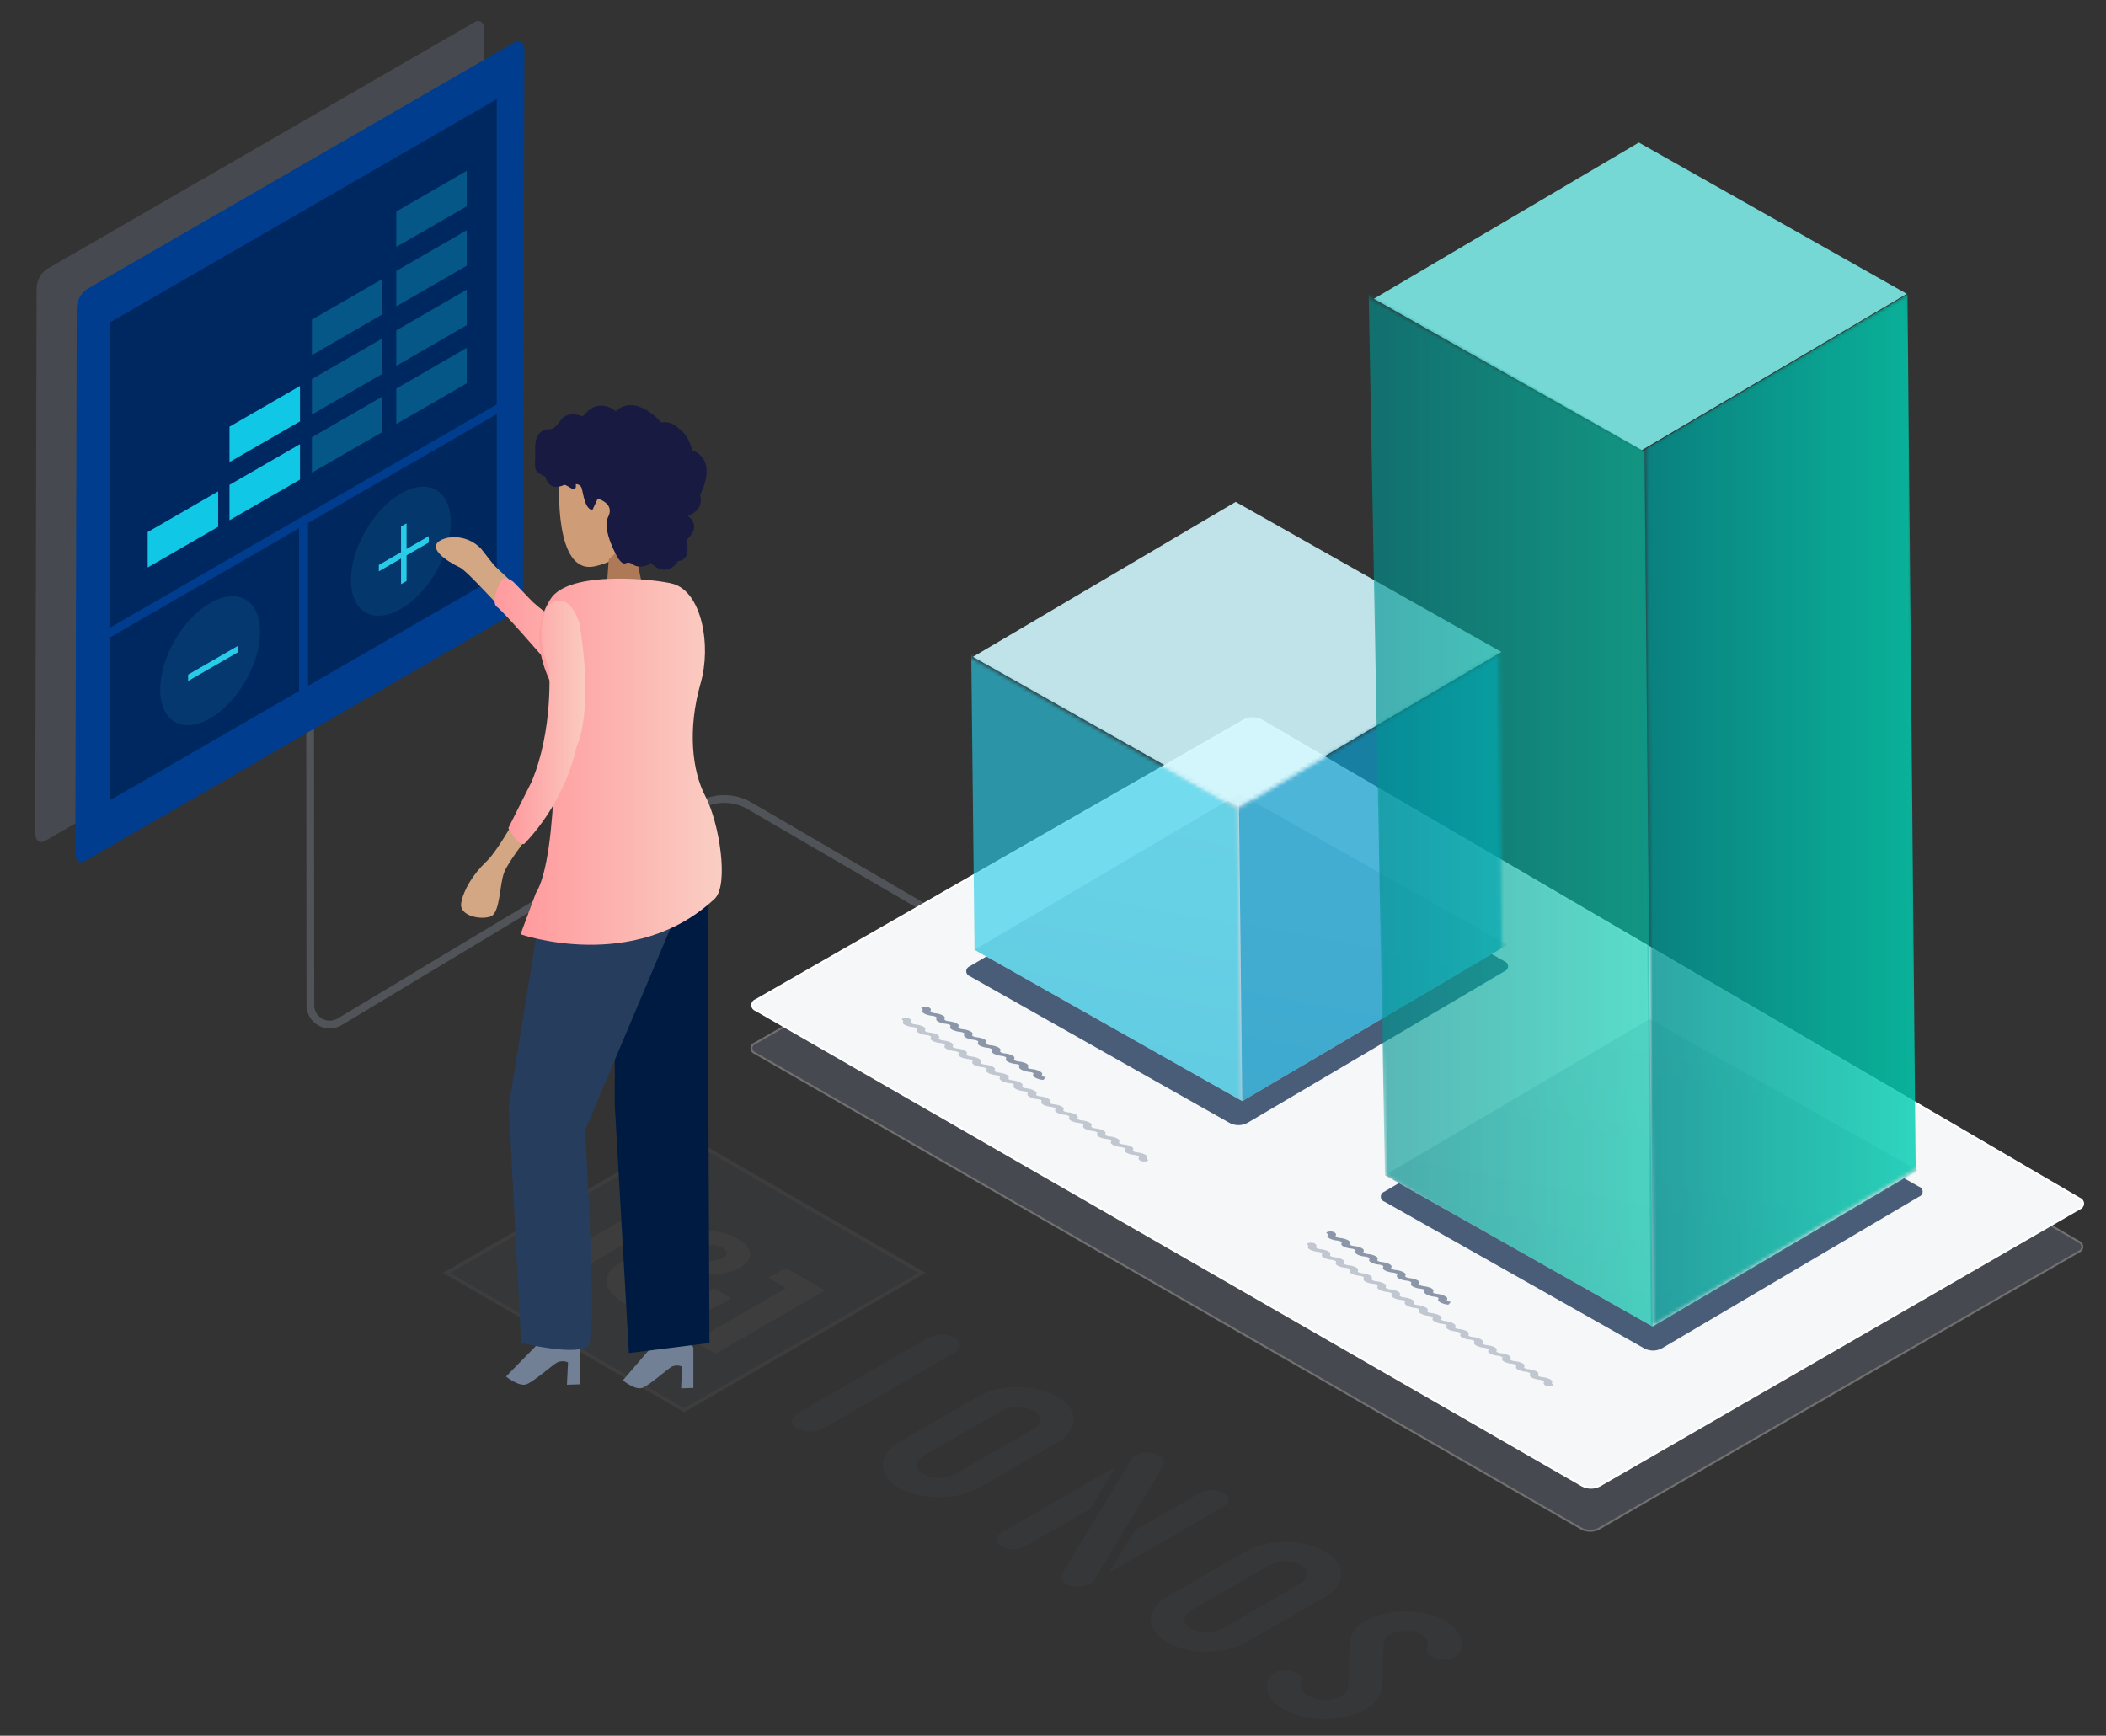 <?xml version="1.0" encoding="UTF-8" standalone="no"?>
<svg xmlns="http://www.w3.org/2000/svg" xmlns:xlink="http://www.w3.org/1999/xlink" width="552" height="455" viewBox="0 0 552 455">
  <rect x="0" y="0" width="552" height="455" fill="#333333" stroke="none"/>
  <defs>
    <linearGradient id="Gradient-0" x1="-0.988" y1="5.018" x2="3.764" y2="-9.413">
      <stop offset="0" stop-color="#001b41"></stop>
      <stop offset="0.002" stop-color="#031d43"></stop>
      <stop offset="0.043" stop-color="#304665"></stop>
      <stop offset="0.086" stop-color="#596b83"></stop>
      <stop offset="0.136" stop-color="#7f8c9f"></stop>
      <stop offset="0.189" stop-color="#9faab8"></stop>
      <stop offset="0.248" stop-color="#bbc2cc"></stop>
      <stop offset="0.315" stop-color="#d1d6dc"></stop>
      <stop offset="0.393" stop-color="#e2e5e9"></stop>
      <stop offset="0.489" stop-color="#edeff2"></stop>
      <stop offset="0.625" stop-color="#f4f5f7"></stop>
      <stop offset="1" stop-color="#f6f7f8"></stop>
    </linearGradient>
    <linearGradient id="Gradient-1" x1="-1.131" y1="5.136" x2="3.699" y2="-9.217">
      <stop offset="0" stop-color="#001b41"></stop>
      <stop offset="0.002" stop-color="#031d43"></stop>
      <stop offset="0.043" stop-color="#304665"></stop>
      <stop offset="0.086" stop-color="#596b83"></stop>
      <stop offset="0.136" stop-color="#7f8c9f"></stop>
      <stop offset="0.189" stop-color="#9faab8"></stop>
      <stop offset="0.248" stop-color="#bbc2cc"></stop>
      <stop offset="0.315" stop-color="#d1d6dc"></stop>
      <stop offset="0.393" stop-color="#e2e5e9"></stop>
      <stop offset="0.489" stop-color="#edeff2"></stop>
      <stop offset="0.625" stop-color="#f4f5f7"></stop>
      <stop offset="1" stop-color="#f6f7f8"></stop>
    </linearGradient>
    <linearGradient id="Gradient-2" x1="0" y1="0.5" x2="1" y2="0.5">
      <stop offset="0" stop-color="#009190"></stop>
      <stop offset="1" stop-color="#00ceb0"></stop>
    </linearGradient>
    <linearGradient id="Gradient-3" x1="0" y1="0.5" x2="1" y2="0.5">
      <stop offset="0" stop-color="#009190"></stop>
      <stop offset="1" stop-color="#00ceb0"></stop>
    </linearGradient>
    <linearGradient id="Gradient-4" x1="-3.22707e-05" y1="0.5" x2="1" y2="0.5">
      <stop offset="0" stop-color="#8c2de0"></stop>
      <stop offset="0" stop-color="#ff9a9e"></stop>
      <stop offset="1" stop-color="#fad0c4"></stop>
    </linearGradient>
    <linearGradient id="Gradient-5" x1="0" y1="0.5" x2="1" y2="0.5">
      <stop offset="0" stop-color="#8c2de0"></stop>
      <stop offset="0" stop-color="#ff9a9e"></stop>
      <stop offset="1" stop-color="#fad0c4"></stop>
    </linearGradient>
    <linearGradient id="Gradient-6" x1="0" y1="0.5" x2="1" y2="0.5">
      <stop offset="0" stop-color="#8c2de0"></stop>
      <stop offset="0" stop-color="#ff9a9e"></stop>
      <stop offset="1" stop-color="#fad0c4"></stop>
    </linearGradient>
    <mask id="Mask-4">
      <path id="_a0" fill="#ffffff" stroke="none" d="M34.532,-75.013C34.532,-75.013,36.782,116.487,36.782,116.487C36.782,116.487,-33.617,75.387,-33.617,75.387C-33.617,75.387,-35.718,-114.813,-35.718,-114.813C-35.718,-114.813,34.532,-75.013,34.532,-75.013Z" transform="translate(277.217,279.513) translate(0,0) translate(0,0)"></path>
    </mask>
    <mask id="Mask-3">
      <path id="_a1" fill="#ffffff" stroke="none" d="M35.219,74.717C35.219,74.717,-33.181,115.517,-33.181,115.517C-33.181,115.517,-35.281,-74.983,-35.281,-74.983C-35.281,-74.983,33.12,-115.383,33.12,-115.383C33.12,-115.383,35.219,74.717,35.219,74.717Z" transform="translate(346.08,279.983) translate(0,0) translate(0,0)"></path>
    </mask>
    <mask id="Mask-2">
      <path id="_a2" fill="#ffffff" stroke="none" d="M34.914,-93.237C34.914,-93.237,36.664,138.013,36.664,138.013C36.664,138.013,-33.535,93.529,-33.535,93.529C-33.535,93.529,-39.086,-134.237,-39.086,-134.237C-39.086,-134.237,34.914,-93.237,34.914,-93.237Z" transform="translate(383.335,205.737) translate(0,0) translate(0,0)"></path>
    </mask>
    <mask id="Mask-1">
      <path id="_a3" fill="#ffffff" stroke="none" d="M35.802,92.783C35.802,92.783,-33.198,133.783,-33.198,133.783C-33.198,133.783,-35.198,-93.217,-35.198,-93.217C-35.198,-93.217,33.189,-133.33,33.189,-133.33C33.189,-133.33,35.802,92.783,35.802,92.783Z" transform="translate(452.698,203.717) translate(0,0) translate(0,0)"></path>
    </mask>
  </defs>
  <title>performance-level-03</title>
  <desc>Created with Sketch.</desc>
  <g transform="translate(275.487,228.108) scale(1.09,1.09) translate(-248.177,-204.188)">
    <g transform="translate(68.229,168.279) translate(-46.359,-66.772)"></g>
    <g transform="translate(248.177,204.188) translate(-248.177,-204.188)">
      <g transform="translate(250.126,204.188) translate(-246.228,-204.188)">
        <g transform="translate(246.228,204.188) translate(-246.228,-204.188)">
          <g transform="translate(246.228,204.188) translate(-246.228,-204.188)">
            <g transform="translate(246.228,204.188) translate(-246.228,-204.188)">
              <path id="Path" d="M250.674,241.8L185.507,203.814C181.408,201.425,176.332,201.458,172.265,203.902L79.511,259.661C77.968,260.588,76.047,260.614,74.479,259.73C72.912,258.846,71.941,257.188,71.936,255.388C71.913,243.38,71.874,176.011,71.874,182.637" stroke="#95A0B0" stroke-width="2" opacity="0.3" stroke-linecap="round" stroke-linejoin="round" fill="none" fill-rule="evenodd" transform="translate(-0.726,-0.839) scale(0.93,0.93)"></path>
              <g id="Group" opacity="0.05" stroke="none" stroke-width="1" fill="none" fill-rule="evenodd" transform="translate(97.854,267.002) scale(0.93,0.93)">
                <path id="Path-6" d="M128.586,89.56C130.003,89.599,131.406,89.27,132.658,88.606L152.907,76.916C153.896,76.557,154.554,75.618,154.554,74.566C154.554,73.514,153.896,72.575,152.907,72.216C150.341,70.945,147.33,70.945,144.764,72.216L124.459,83.938C123.523,84.358,122.878,85.239,122.759,86.258C122.861,87.283,123.512,88.171,124.459,88.577C125.729,89.25,127.149,89.588,128.586,89.56Z"></path>
                <path id="Path-7" d="M201.825,128.54L222.074,116.849C224.274,115.578,224.274,113.418,222.074,112.149C219.516,110.847,216.489,110.847,213.931,112.149L193.626,123.87C191.37,125.17,191.315,127.238,193.626,128.57C196.212,129.848,199.248,129.837,201.825,128.54Z"></path>
                <path id="Path-8" d="M243.424,132.416C243.593,131.284,244.378,130.341,245.46,129.97C246.854,129.331,248.388,129.058,249.917,129.176C251.383,129.225,252.793,129.749,253.934,130.669C254.808,131.251,255.133,132.379,254.704,133.337C254.264,134.163,254.704,135.18,255.804,135.815C256.389,136.128,257.021,136.343,257.675,136.451C258.817,136.624,259.983,136.537,261.086,136.196C261.956,135.992,262.696,135.425,263.122,134.64C264.222,132.352,263.507,129.906,261.196,127.873C258.892,126.041,256.135,124.866,253.218,124.473L252.337,124.409C250.39,124.096,248.411,124.043,246.45,124.25L245.239,124.441C243.291,124.722,241.398,125.3,239.626,126.156C237.542,126.981,235.863,128.589,234.949,130.636L234.729,131.336C234.674,131.622,234.344,143.503,234.344,143.503C234.178,144.714,233.35,145.732,232.198,146.14C230.665,146.839,228.973,147.113,227.298,146.934C225.758,146.867,224.278,146.324,223.061,145.378C222.507,144.946,222.134,144.323,222.015,143.63L222.015,143.122L222.126,142.677C222.126,142.614,222.181,142.577,222.181,142.518C222.621,141.629,222.181,140.676,221.081,140.04C220.467,139.705,219.794,139.49,219.1,139.405C216.789,139.087,214.533,139.818,213.763,141.152L213.763,141.216C212.717,143.599,213.378,146.14,215.799,148.173C216.351,148.676,216.96,149.112,217.614,149.473C220.25,150.889,223.158,151.723,226.143,151.919C230.172,152.284,234.228,151.605,237.919,149.949C241.165,148.329,243.036,145.978,243.091,143.532L243.424,132.416Z" fill="#718095"></path>
                <path id="Shape" d="M207.988,132.1L228.237,120.409C233.905,117.137,233.85,111.832,228.237,108.591C222.57,105.319,213.38,105.351,207.768,108.591L187.468,120.314C181.801,123.586,181.856,128.891,187.468,132.132C193.186,135.37,202.32,135.37,207.988,132.1ZM193.681,123.84L213.931,112.149C216.489,110.847,219.516,110.847,222.074,112.149C224.274,113.42,224.274,115.58,222.074,116.849L201.774,128.572C199.215,129.874,196.189,129.874,193.63,128.572C191.425,127.238,191.37,125.173,193.681,123.838L193.681,123.84Z" fill="#718095" fill-rule="nonzero"></path>
                <path id="Path-9" d="M186.473,86.383C186.973,85.461,186.528,84.445,185.373,83.783C185.166,83.652,184.945,83.545,184.713,83.465C182.929,82.81,180.952,82.937,179.266,83.814L178.55,84.227L160.281,114.4C159.781,115.321,160.226,116.338,161.326,116.973C161.589,117.116,161.866,117.233,162.152,117.323C163.936,117.978,165.914,117.851,167.599,116.973L168.26,116.592C168.26,116.592,186.033,87.206,186.528,86.412L186.473,86.383Z" fill="#718095"></path>
                <path id="Path-10" d="M202.045,97.025C203.806,96.009,203.751,94.452,202.045,93.467C200.113,92.466,197.814,92.466,195.882,93.467L179.1,103.157L172.442,114.117L202.045,97.025Z" fill="#718095"></path>
                <path id="Path-11" d="M144.6,103.76C142.839,104.777,142.894,106.334,144.6,107.318C146.532,108.319,148.831,108.319,150.763,107.318L167.545,97.629L174.203,86.669L144.6,103.76Z" fill="#718095"></path>
                <path id="Shape-2" d="M128.531,94.611C132.113,94.687,135.656,93.845,138.821,92.165L159.07,80.474C161.821,78.885,163.307,76.82,163.307,74.533C163.307,72.309,161.821,70.181,159.07,68.592C155.91,66.9,152.364,66.057,148.78,66.146C145.198,66.071,141.656,66.913,138.491,68.592L118.186,80.315C115.435,81.903,113.95,83.968,113.95,86.256C113.95,88.479,115.435,90.608,118.187,92.196C121.39,93.823,124.939,94.652,128.531,94.611ZM124.514,83.905L144.764,72.214C147.33,70.943,150.341,70.943,152.907,72.214C153.896,72.573,154.554,73.512,154.554,74.564C154.554,75.616,153.896,76.555,152.907,76.914L132.607,88.636C130.041,89.907,127.029,89.907,124.463,88.636C123.527,88.216,122.882,87.335,122.763,86.317C122.866,85.255,123.536,84.332,124.514,83.905Z" fill="#718095" fill-rule="nonzero"></path>
                <path id="Path-12" d="M133.1,56.774C133.21,56.711,133.21,56.647,133.265,56.615C134.365,55.535,134.036,54.201,132.495,53.315C130.408,52.241,127.934,52.229,125.837,53.284L125.782,53.315L91.831,72.915C89.905,74.027,89.905,75.742,91.776,76.822C93.914,77.934,96.461,77.934,98.599,76.822L132.55,57.222C132.731,57.128,132.899,57.01,133.05,56.872L133.1,56.774Z" fill="#718095"></path>
                <path id="Shape-3" d="M62.611,0.575L0.211,36.601L62.611,72.627L125.011,36.601L62.611,0.575ZM62.611,71.483L2.248,36.632L62.611,1.782L122.973,36.633L62.611,71.483Z" fill="#FFFFFF" fill-rule="nonzero"></path>
                <path id="Shape-4" d="M2.248,36.632L62.611,71.483L122.973,36.633L62.611,1.782L2.248,36.632ZM88.858,35.232L99.092,41.141L70.7,57.536L65.032,54.264L88.858,40.508L84.291,37.872L88.858,35.232ZM59.858,32.595C60.574,29.195,61.179,28.274,63.27,27.067C66.792,25.034,72.294,25.288,76.531,27.734C80.438,29.99,80.603,33.134,77.026,35.2C74.385,36.725,71.359,37.2,65.306,36.884L63.545,43.555C65.379,43.133,67.129,42.403,68.718,41.395C68.938,41.268,69.543,40.855,70.148,40.442L74.715,43.079C74.11,43.428,73.285,43.968,73.065,44.095C69.952,46.055,66.392,47.19,62.72,47.395L61.564,52.256L56.007,49.047L56.447,47.332C53.246,47.237,50.122,46.33,47.368,44.695C41.7,41.359,40.655,37.388,45.442,34.179C48.3,32.28,53.642,31.613,59.859,32.6L59.858,32.595ZM52.54,14.264L62.775,20.173L34.382,36.566L28.714,33.294L52.54,19.538L47.973,16.901L52.54,14.264Z" fill="#718095" fill-rule="nonzero"></path>
                <path id="Path-13" d="M51.826,42.129C53.5,43.036,55.369,43.526,57.273,43.558L59.034,36.315C54.852,35.807,52.211,36.188,50.725,37.109C48.469,38.475,48.964,40.477,51.826,42.129Z" fill="#718095"></path>
                <path id="Path-14" d="M72.68,32.63C73.946,31.899,73.891,30.914,72.46,30.088C71.074,29.288,69.377,29.24,67.948,29.961C66.793,30.628,66.462,31.2,66.022,33.361C69.434,33.678,71.415,33.36,72.68,32.63Z" fill="#718095"></path>
                <path id="Path-15" fill="#FFFFFF" d="M65.032,54.264L70.7,57.536L99.092,41.144L88.858,35.235L84.291,37.872L88.858,40.508Z"></path>
                <path id="Shape-5" d="M47.369,44.7C50.123,46.335,53.247,47.242,56.448,47.337L56.008,49.052L61.62,52.293L62.776,47.432C66.444,47.204,69.999,46.07,73.121,44.132C73.341,44.005,74.166,43.465,74.771,43.115L70.204,40.479C69.544,40.923,68.994,41.305,68.774,41.432C67.013,42.512,64.427,43.624,63.601,43.592L65.362,36.92C71.415,37.238,74.496,36.73,77.082,35.237C80.659,33.172,80.494,30.027,76.582,27.771C72.345,25.325,66.788,25.102,63.321,27.104C61.285,28.279,60.68,29.264,59.909,32.632C53.637,31.679,48.354,32.314,45.493,34.22C40.656,37.4,41.7,41.366,47.369,44.7ZM72.46,30.086C73.891,30.912,73.946,31.897,72.68,32.628C71.414,33.359,69.38,33.708,66.08,33.39C66.52,31.23,66.851,30.658,68.006,29.99C69.406,29.244,71.094,29.281,72.46,30.088L72.46,30.086ZM59.034,36.313L57.273,43.556C55.37,43.516,53.504,43.026,51.826,42.127C48.964,40.475,48.469,38.473,50.78,37.075C52.211,36.188,54.907,35.838,59.034,36.315L59.034,36.313Z" fill="#FFFFFF" fill-rule="nonzero"></path>
                <path id="Path-16" fill="#FFFFFF" d="M28.66,33.265L34.383,36.569L62.776,20.176L52.541,14.267L47.974,16.904L52.486,19.509Z"></path>
              </g>
              <path id="Path-17" d="M113.953,149.013L3.353,212.868C1.939,213.684,0.781,212.809,0.781,210.923L1.156,69.977C1.189,68.025,2.143,66.202,3.728,65.062L114.328,1.208C115.743,0.391,116.9,1.266,116.9,3.152L116.525,144.1C116.492,146.052,115.538,147.874,113.953,149.013Z" fill="#718095" opacity="0.3" stroke="none" stroke-width="1" fill-rule="evenodd" transform="translate(-0.726,-0.839) scale(0.93,0.93)"></path>
              <path id="Path-18" d="M124.32,154.2L13.72,218.054C12.306,218.871,11.148,217.996,11.148,216.11L11.523,75.163C11.556,73.21,12.51,71.389,14.096,70.249L124.7,6.391C126.115,5.575,127.272,6.45,127.272,8.336L126.897,149.283C126.864,151.237,125.908,153.061,124.32,154.2Z" fill="#003D8F" stroke="none" stroke-width="1" fill-rule="evenodd" transform="translate(-0.726,-0.839) scale(0.93,0.93)"></path>
              <path id="Path-19" fill="#001B41" opacity="0.6" d="M120.129,100.008L20.152,157.73L20.152,78.785L120.129,21.063Z" stroke="none" stroke-width="1" fill-rule="evenodd" transform="translate(-0.726,-0.839) scale(0.93,0.93)"></path>
              <path id="Path-20" fill="#001B41" opacity="0.6" d="M68.997,174.145L20.198,202.319L20.198,160.207L68.997,132.033Z" stroke="none" stroke-width="1" fill-rule="evenodd" transform="translate(-0.726,-0.839) scale(0.93,0.93)"></path>
              <path id="Path-21" fill="#001B41" opacity="0.62" d="M120.139,144.618L71.34,172.792L71.34,130.68L120.139,102.506Z" stroke="none" stroke-width="1" fill-rule="evenodd" transform="translate(-0.726,-0.839) scale(0.93,0.93)"></path>
              <ellipse id="Oval" fill="#28CCE8" opacity="0.1" rx="18.272" ry="10.549" stroke="none" stroke-width="1" fill-rule="evenodd" fill-opacity="1" transform="translate(87.94,127.478) rotate(-60) scale(0.93,0.93)"></ellipse>
              <path id="Path-22" fill="#28CCE8" d="M40.321,171.539L40.321,169.885L53.241,162.426L53.241,164.079Z" stroke="none" stroke-width="1" fill-rule="evenodd" transform="translate(-0.726,-0.839) scale(0.93,0.93)"></path>
              <ellipse id="Oval-2" fill="#28CCE8" opacity="0.1" rx="18.272" ry="10.549" stroke="none" stroke-width="1" fill-rule="evenodd" transform="translate(42.075,153.814) rotate(-60) scale(0.93,0.93)"></ellipse>
              <path id="Path-23" fill="#28CCE8" d="M102.552,134.07L96.808,137.386L96.808,130.754L95.376,131.58L95.376,138.213L89.632,141.529L89.632,143.183L95.376,139.867L95.376,146.499L96.808,145.672L96.808,139.04L102.552,135.724Z" stroke="none" stroke-width="1" fill-rule="evenodd" transform="translate(-0.726,-0.839) scale(0.93,0.93)"></path>
              <g id="Group-2" opacity="0.3" stroke="none" stroke-width="1" fill="none" fill-rule="evenodd" transform="translate(171.324,177.722) scale(0.93,0.93)">
                <path id="Path-24" d="M132.62,0.836C131.23,0.124,129.585,0.117,128.189,0.817L1.889,73.217C1.342,73.401,0.973,73.915,0.973,74.493C0.973,75.07,1.342,75.584,1.889,75.768L215.642,198.768C217.037,199.471,218.684,199.471,220.079,198.768L344.194,127.111C344.741,126.921,345.109,126.406,345.11,125.827C345.112,125.248,344.747,124.731,344.201,124.538L132.62,0.836Z" fill="#718095"></path>
                <path id="Path-25" d="M132.62,0.836C131.23,0.124,129.585,0.117,128.189,0.817L1.889,73.217C1.342,73.401,0.973,73.915,0.973,74.493C0.973,75.07,1.342,75.584,1.889,75.768L215.642,198.768C217.037,199.471,218.684,199.471,220.079,198.768L344.194,127.111C344.741,126.921,345.109,126.406,345.11,125.827C345.112,125.248,344.747,124.731,344.201,124.538L132.62,0.836Z" stroke="#FFFFFF" stroke-width="0.5"></path>
              </g>
              <path id="Path-26" d="M317.814,181.692C316.424,180.98,314.779,180.973,313.383,181.673L187.083,254.073C186.535,254.257,186.166,254.77,186.166,255.348C186.166,255.926,186.535,256.439,187.083,256.623L400.836,379.623C402.231,380.326,403.878,380.326,405.273,379.623L529.388,307.965C529.935,307.775,530.303,307.26,530.304,306.681C530.306,306.102,529.941,305.585,529.395,305.392L317.814,181.692Z" fill="#F6F7F8" stroke="none" stroke-width="1" fill-rule="evenodd" transform="translate(-0.726,-0.839) scale(0.93,0.93)"></path>
              <path id="Path-27" d="M317.814,181.692C316.424,180.98,314.779,180.973,313.383,181.673L187.083,254.073C186.535,254.257,186.166,254.77,186.166,255.348C186.166,255.926,186.535,256.439,187.083,256.623L400.836,379.623C402.231,380.326,403.878,380.326,405.273,379.623L529.388,307.965C529.935,307.775,530.303,307.26,530.304,306.681C530.306,306.102,529.941,305.585,529.395,305.392L317.814,181.692Z" stroke="#FFFFFF" stroke-width="0.5" fill="none" fill-rule="evenodd" transform="translate(-0.726,-0.839) scale(0.93,0.93)"></path>
              <g id="Group-3" opacity="0.7" fill="#001B41" stroke="none" stroke-width="1" fill-rule="evenodd" transform="translate(223.404,189.812) scale(0.93,0.93)">
                <path id="Path-28" d="M72.414,1.012C71.013,0.321,69.367,0.336,67.98,1.054L1.422,40.314C0.877,40.507,0.514,41.024,0.519,41.603C0.525,42.181,0.897,42.692,1.446,42.874L68.726,80.884C70.127,81.575,71.772,81.56,73.16,80.843L139.718,41.582C140.263,41.389,140.626,40.872,140.621,40.293C140.615,39.715,140.243,39.204,139.694,39.022L72.414,1.012Z"></path>
              </g>
              <path id="Path-29" fill="url(#Gradient-0)" d="M312.142,200.652L381.395,239.765L312.882,280.171L243.665,241.045Z" stroke="none" stroke-width="1" fill-rule="evenodd" transform="translate(-0.726,-0.839) scale(0.93,0.93)"></path>
              <path id="Path-30" fill="#CEF6FD" opacity="0.9" d="M310.056,16.47L373.946,52.553L310.74,89.831L246.882,53.734Z" stroke="none" stroke-width="1" fill-rule="evenodd" transform="translate(286.954,108.482) translate(0,0) translate(-308.333,-9.333)"></path>
              <path id="Path-31" fill="#28CCE8" opacity="0.8" d="M241.553,50.855L243.665,241.045L312.882,280.171L310.771,89.981Z" stroke="none" stroke-width="1" fill-rule="evenodd" mask="url(#Mask-4)" transform="translate(-0.726,-0.839) scale(0.93,0.93)"></path>
              <path id="Path-32" fill="#0B9DCC" opacity="0.85" d="M379.278,49.5L381.395,239.765L312.882,280.171L310.766,89.9Z" stroke="none" stroke-width="1" fill-rule="evenodd" mask="url(#Mask-3)" transform="translate(-0.726,-0.839) scale(0.93,0.93)"></path>
              <path id="Path-33" d="M288.411,295.267C288.141,295.112,288.176,295.021,288.238,294.857C288.318,294.65,288.427,294.366,287.801,294.005C287.175,293.697,286.496,293.51,285.801,293.453C285.462,293.437,285.131,293.351,284.827,293.201C284.558,293.046,284.594,292.957,284.657,292.793C284.737,292.586,284.849,292.303,284.221,291.941C283.595,291.632,282.917,291.445,282.221,291.388C281.88,291.371,281.546,291.284,281.239,291.134C280.971,290.979,281.006,290.888,281.069,290.725C281.151,290.518,281.261,290.234,280.635,289.872C280.009,289.565,279.33,289.377,278.635,289.319C278.294,289.302,277.961,289.215,277.655,289.065C277.386,288.909,277.421,288.819,277.484,288.654C277.564,288.447,277.673,288.163,277.045,287.801C276.419,287.493,275.74,287.306,275.045,287.249C274.704,287.232,274.371,287.146,274.065,286.995C273.795,286.838,273.83,286.747,273.892,286.583C273.972,286.375,274.08,286.091,273.452,285.729C272.826,285.422,272.147,285.234,271.452,285.175C271.109,285.158,270.774,285.07,270.466,284.918C270.196,284.761,270.229,284.67,270.292,284.506C270.37,284.298,270.478,284.014,269.849,283.652L269.832,283.645C269.819,283.638,269.815,283.631,269.802,283.623C269.176,283.316,268.497,283.128,267.802,283.071C267.463,283.055,267.132,282.969,266.828,282.819C266.56,282.664,266.595,282.575,266.659,282.411C266.739,282.204,266.85,281.92,266.222,281.559C265.598,281.251,264.922,281.063,264.228,281.006C263.922,280.983,263.621,280.912,263.337,280.795C263.137,280.662,263.159,280.572,263.215,280.422C263.295,280.215,263.405,279.931,262.779,279.57C262.754,279.556,262.726,279.548,262.701,279.535C262.682,279.519,262.662,279.504,262.641,279.49C262.015,279.182,261.336,278.995,260.641,278.937C260.334,278.915,260.032,278.843,259.748,278.724C259.557,278.595,259.579,278.506,259.637,278.358C259.717,278.151,259.828,277.867,259.2,277.506C259.174,277.491,259.144,277.482,259.117,277.467C259.09,277.452,259.081,277.436,259.051,277.418C258.424,277.111,257.746,276.924,257.051,276.866C256.743,276.844,256.442,276.773,256.157,276.654C255.972,276.526,255.994,276.436,256.051,276.29C256.132,276.082,256.242,275.799,255.616,275.437C255.585,275.419,255.549,275.408,255.516,275.391C255.483,275.374,255.484,275.363,255.457,275.347C254.831,275.039,254.152,274.851,253.457,274.792C253.149,274.77,252.847,274.698,252.563,274.579C252.386,274.454,252.407,274.364,252.463,274.219C252.543,274.012,252.652,273.728,252.025,273.365C251.991,273.346,251.954,273.335,251.919,273.317C251.884,273.299,251.885,273.286,251.856,273.27C251.782,273.231,251.703,273.201,251.622,273.181C251.107,272.997,250.573,272.873,250.029,272.813C249.688,272.797,249.354,272.71,249.048,272.559C248.778,272.402,248.813,272.312,248.876,272.148C248.956,271.94,249.063,271.656,248.435,271.294C247.809,270.986,247.13,270.798,246.435,270.739C246.092,270.722,245.757,270.635,245.449,270.483C245.18,270.326,245.213,270.235,245.275,270.071C245.354,269.863,245.461,269.579,244.833,269.217L244.815,269.21C244.802,269.202,244.799,269.196,244.785,269.188C244.159,268.881,243.48,268.693,242.785,268.636C242.446,268.62,242.115,268.534,241.811,268.384C241.542,268.229,241.578,268.139,241.641,267.976C241.721,267.768,241.832,267.485,241.205,267.124C240.579,266.815,239.901,266.628,239.205,266.571C238.864,266.553,238.53,266.467,238.223,266.316C237.955,266.161,237.989,266.071,238.053,265.907C238.135,265.7,238.244,265.417,237.619,265.054C236.992,264.747,236.314,264.56,235.619,264.502C235.279,264.484,234.945,264.398,234.639,264.248C234.37,264.092,234.405,264.001,234.467,263.837C234.547,263.629,234.657,263.346,234.029,262.983C233.402,262.676,232.724,262.489,232.029,262.431C231.688,262.414,231.354,262.328,231.048,262.177C230.779,262.02,230.813,261.93,230.876,261.765C230.956,261.558,231.064,261.274,230.435,260.912C229.809,260.604,229.13,260.416,228.435,260.357C228.092,260.34,227.757,260.253,227.449,260.101C227.179,259.944,227.212,259.853,227.275,259.689C227.353,259.481,227.461,259.197,226.832,258.835C226.374,258.649,225.872,258.603,225.388,258.705C224.88,258.805,224.707,259.018,225,259.187C225.272,259.344,225.239,259.435,225.175,259.6C225.097,259.807,224.988,260.091,225.616,260.453C226.242,260.762,226.92,260.95,227.616,261.008C227.958,261.027,228.292,261.114,228.6,261.264C228.87,261.421,228.835,261.511,228.772,261.676C228.692,261.883,228.585,262.167,229.212,262.53C229.839,262.836,230.517,263.023,231.212,263.082C231.553,263.1,231.886,263.186,232.193,263.336C232.462,263.492,232.427,263.583,232.364,263.747C232.284,263.954,232.175,264.238,232.803,264.601C233.43,264.907,234.108,265.095,234.803,265.153C235.143,265.171,235.477,265.257,235.783,265.407C236.052,265.562,236.017,265.653,235.953,265.816C235.871,266.023,235.762,266.307,236.389,266.67C237.016,266.976,237.694,267.163,238.389,267.222C238.729,267.238,239.062,267.325,239.367,267.477C239.637,267.631,239.6,267.721,239.538,267.884C239.457,268.092,239.347,268.375,239.971,268.736C240.597,269.044,241.276,269.231,241.971,269.287C242.31,269.304,242.641,269.39,242.945,269.54C243.215,269.696,243.18,269.786,243.119,269.95C243.039,270.158,242.929,270.441,243.556,270.803C243.564,270.803,243.577,270.811,243.586,270.816C243.595,270.821,243.6,270.828,243.612,270.835C244.238,271.144,244.916,271.332,245.612,271.39C245.954,271.409,246.288,271.496,246.596,271.646C246.866,271.803,246.831,271.894,246.768,272.058C246.688,272.266,246.58,272.55,247.208,272.912C247.835,273.218,248.513,273.406,249.208,273.464C249.511,273.487,249.808,273.557,250.089,273.671C250.156,273.7,250.207,273.758,250.228,273.828C250.248,273.898,250.236,273.974,250.195,274.035C250.118,274.243,250.009,274.526,250.637,274.888C250.665,274.905,250.697,274.914,250.726,274.929C250.755,274.944,250.765,274.964,250.798,274.983C251.425,275.289,252.103,275.477,252.798,275.536C253.103,275.558,253.402,275.629,253.685,275.745C253.871,275.874,253.85,275.964,253.794,276.111C253.714,276.319,253.606,276.603,254.233,276.965C254.262,276.982,254.295,276.991,254.325,277.007C254.355,277.023,254.358,277.036,254.385,277.052C255.012,277.359,255.69,277.546,256.385,277.604C256.695,277.625,256.999,277.698,257.285,277.82C257.465,277.947,257.444,278.037,257.385,278.182C257.305,278.39,257.196,278.673,257.823,279.036C257.85,279.052,257.881,279.061,257.909,279.075C257.937,279.089,257.941,279.103,257.967,279.119C258.593,279.426,259.272,279.613,259.967,279.669C260.277,279.69,260.582,279.765,260.867,279.889C261.051,280.016,261.029,280.106,260.973,280.251C260.891,280.458,260.781,280.742,261.409,281.105C261.436,281.12,261.466,281.129,261.494,281.144C261.522,281.159,261.524,281.171,261.55,281.185C261.621,281.223,261.697,281.252,261.775,281.273C262.301,281.466,262.848,281.595,263.405,281.657C263.745,281.673,264.079,281.76,264.384,281.912C264.653,282.067,264.617,282.157,264.554,282.32C264.474,282.527,264.364,282.81,264.988,283.172C265.614,283.479,266.293,283.666,266.988,283.722C267.327,283.739,267.659,283.825,267.963,283.976C268.233,284.131,268.198,284.222,268.136,284.385C268.056,284.593,267.947,284.877,268.573,285.238C268.582,285.238,268.595,285.247,268.604,285.251C268.612,285.258,268.621,285.264,268.63,285.27C269.256,285.579,269.934,285.768,270.63,285.825C270.972,285.844,271.306,285.931,271.614,286.082C271.884,286.239,271.849,286.329,271.786,286.493C271.706,286.701,271.599,286.985,272.226,287.347C272.853,287.653,273.531,287.841,274.226,287.9C274.567,287.917,274.9,288.003,275.206,288.154C275.475,288.31,275.441,288.4,275.378,288.565C275.298,288.772,275.188,289.056,275.816,289.418C276.443,289.725,277.121,289.912,277.816,289.971C278.157,289.988,278.49,290.074,278.796,290.225C279.065,290.38,279.03,290.47,278.966,290.634C278.884,290.841,278.775,291.124,279.403,291.487C280.03,291.794,280.708,291.981,281.403,292.039C281.743,292.056,282.076,292.143,282.381,292.294C282.651,292.449,282.614,292.539,282.552,292.702C282.472,292.909,282.361,293.192,282.985,293.554C283.611,293.861,284.29,294.048,284.985,294.104C285.324,294.121,285.655,294.207,285.959,294.358C286.229,294.513,286.194,294.604,286.133,294.768C286.053,294.975,285.943,295.259,286.57,295.62C286.692,295.683,286.823,295.727,286.958,295.749C287.308,295.813,287.667,295.813,288.017,295.749C288.53,295.652,288.7,295.436,288.411,295.267Z" fill="#718095" opacity="0.4" stroke="none" stroke-width="1" fill-rule="evenodd" transform="translate(-0.726,-0.839) scale(0.93,0.93)"></path>
              <path id="Path-34" d="M262.1,273.964C261.792,273.943,261.49,273.871,261.206,273.752C261.02,273.624,261.042,273.534,261.099,273.388C261.18,273.181,261.29,272.897,260.664,272.535C260.633,272.517,260.597,272.506,260.564,272.489C260.531,272.472,260.532,272.461,260.505,272.445C259.879,272.138,259.2,271.95,258.505,271.891C258.198,271.868,257.896,271.796,257.611,271.678C257.434,271.552,257.455,271.462,257.511,271.317C257.591,271.11,257.701,270.826,257.073,270.464C257.039,270.444,257.002,270.433,256.967,270.415C256.932,270.397,256.933,270.385,256.904,270.368C256.83,270.329,256.751,270.299,256.67,270.279C256.155,270.094,255.621,269.971,255.077,269.912C254.736,269.895,254.402,269.808,254.096,269.658C253.826,269.501,253.861,269.41,253.924,269.246C254.004,269.038,254.112,268.754,253.483,268.392C252.857,268.085,252.178,267.897,251.483,267.838C251.14,267.82,250.805,267.733,250.497,267.581C250.228,267.424,250.261,267.333,250.323,267.169C250.402,266.961,250.509,266.677,249.881,266.315L249.863,266.308C249.85,266.301,249.847,266.294,249.833,266.286C249.207,265.979,248.528,265.791,247.833,265.734C247.494,265.718,247.163,265.632,246.859,265.482C246.59,265.327,246.626,265.238,246.689,265.074C246.769,264.867,246.88,264.583,246.253,264.222C245.627,263.913,244.949,263.726,244.253,263.669C243.912,263.652,243.578,263.565,243.271,263.415C243.003,263.259,243.038,263.169,243.101,263.006C243.183,262.798,243.292,262.515,242.667,262.153C242.041,261.846,241.362,261.658,240.667,261.6C240.326,261.583,239.993,261.496,239.687,261.346C239.418,261.19,239.453,261.1,239.515,260.935C239.596,260.728,239.705,260.444,239.077,260.081C238.45,259.774,237.772,259.587,237.077,259.529C236.736,259.513,236.402,259.426,236.096,259.275C235.827,259.118,235.861,259.028,235.924,258.863C236.004,258.656,236.112,258.372,235.484,258.01C234.858,257.702,234.179,257.514,233.484,257.455C233.141,257.438,232.806,257.351,232.498,257.199C232.228,257.042,232.261,256.951,232.324,256.787C232.402,256.579,232.51,256.295,231.881,255.933C231.423,255.747,230.92,255.702,230.437,255.804C229.929,255.904,229.756,256.117,230.049,256.285C230.321,256.443,230.288,256.533,230.224,256.698C230.146,256.906,230.037,257.189,230.666,257.551C231.292,257.86,231.97,258.048,232.666,258.106C233.008,258.125,233.342,258.212,233.65,258.362C233.92,258.519,233.885,258.61,233.822,258.774C233.742,258.982,233.635,259.266,234.262,259.628C234.889,259.934,235.567,260.121,236.262,260.18C236.602,260.198,236.936,260.284,237.242,260.434C237.511,260.59,237.476,260.681,237.413,260.845C237.333,261.053,237.224,261.336,237.852,261.699C238.479,262.006,239.157,262.193,239.852,262.251C240.192,262.269,240.526,262.355,240.832,262.505C241.101,262.661,241.066,262.751,241.002,262.914C240.92,263.121,240.811,263.405,241.438,263.768C242.065,264.075,242.743,264.262,243.438,264.32C243.778,264.336,244.111,264.423,244.416,264.575C244.686,264.73,244.649,264.82,244.587,264.983C244.507,265.19,244.396,265.473,245.02,265.835C245.646,266.142,246.325,266.329,247.02,266.385C247.359,266.402,247.69,266.488,247.994,266.639C248.264,266.794,248.23,266.885,248.168,267.048C248.088,267.256,247.978,267.54,248.605,267.901C248.614,267.901,248.626,267.91,248.635,267.914C248.644,267.918,248.649,267.927,248.661,267.933C249.287,268.242,249.965,268.43,250.661,268.488C251.003,268.507,251.337,268.595,251.645,268.745C251.915,268.902,251.88,268.992,251.817,269.156C251.737,269.364,251.629,269.648,252.257,270.011C252.884,270.316,253.562,270.503,254.257,270.563C254.56,270.585,254.857,270.655,255.138,270.769C255.205,270.798,255.256,270.856,255.277,270.927C255.297,270.997,255.285,271.073,255.244,271.134C255.167,271.341,255.058,271.624,255.686,271.986C255.714,272.003,255.746,272.012,255.775,272.028C255.804,272.044,255.814,272.062,255.847,272.081C256.474,272.387,257.152,272.575,257.847,272.634C258.152,272.657,258.452,272.727,258.735,272.843C258.803,272.872,258.854,272.93,258.875,273.001C258.896,273.071,258.884,273.148,258.843,273.209C258.763,273.417,258.655,273.701,259.283,274.063C259.312,274.08,259.344,274.09,259.374,274.105C259.404,274.12,259.407,274.134,259.434,274.15C260.061,274.457,260.739,274.644,261.434,274.702" fill="#718095" opacity="0.8" stroke="none" stroke-width="1" fill-rule="evenodd" transform="translate(-0.726,-0.839) scale(0.93,0.93)"></path>
              <g id="Group-4" opacity="0.7" fill="#001B41" stroke="none" stroke-width="1" fill-rule="evenodd" transform="translate(322.914,243.752) scale(0.93,0.93)">
                <path id="Path-35" d="M72.609,1.3C71.208,0.609,69.562,0.624,68.174,1.341L1.617,40.6C1.072,40.792,0.709,41.31,0.714,41.889C0.72,42.467,1.092,42.978,1.641,43.16L68.921,81.17C70.322,81.861,71.968,81.845,73.355,81.128L139.912,41.868C140.457,41.675,140.82,41.157,140.814,40.579C140.809,40.001,140.437,39.49,139.888,39.307L72.609,1.3Z"></path>
              </g>
              <path id="Path-36" fill="url(#Gradient-1)" d="M418.259,258.938L487.512,298.051L419,338.457L349.783,299.331Z" stroke="none" stroke-width="1" fill-rule="evenodd" transform="translate(-0.726,-0.839) scale(0.93,0.93)"></path>
              <path id="Bar_2_C" fill="#7DEAE7" opacity="0.9" d="M415.378,39.023L479.814,75.414L416.069,113.009L351.667,76.605Z" stroke="none" stroke-width="1" fill-rule="evenodd" transform="translate(384.913,22.921) translate(0,0) translate(-414.667,-32.75)"></path>
              <path id="Bar_2_A" fill="url(#Gradient-2)" opacity="0.8" d="M345.569,70.916L349.783,299.331L419,338.457L416.888,112.144Z" stroke="none" stroke-width="1" fill-rule="evenodd" mask="url(#Mask-2)" transform="translate(-0.726,-0.839) scale(0.93,0.93)"></path>
              <path id="Bar_2_B" fill="url(#Gradient-3)" opacity="0.9" d="M485.387,70.75L487.512,298.051L419,338.457L416.884,111.25Z" stroke="none" stroke-width="1" fill-rule="evenodd" mask="url(#Mask-1)" transform="translate(-1.191,-0.141) scale(0.93,0.93)"></path>
              <path id="Path-37" d="M393.154,353.388C392.884,353.232,392.919,353.142,392.981,352.978C393.061,352.77,393.17,352.487,392.544,352.126C391.918,351.819,391.239,351.631,390.544,351.574C390.205,351.558,389.873,351.472,389.569,351.322C389.301,351.167,389.337,351.077,389.4,350.914C389.48,350.706,389.591,350.423,388.964,350.062C388.338,349.753,387.66,349.566,386.964,349.509C386.623,349.492,386.289,349.405,385.982,349.254C385.714,349.099,385.748,349.009,385.812,348.845C385.894,348.638,386.003,348.355,385.378,347.992C384.751,347.685,384.073,347.498,383.378,347.44C383.038,347.422,382.704,347.336,382.398,347.186C382.129,347.03,382.164,346.94,382.226,346.775C382.306,346.568,382.416,346.284,381.788,345.921C381.161,345.614,380.483,345.427,379.788,345.369C379.447,345.352,379.113,345.266,378.807,345.115C378.538,344.958,378.572,344.868,378.635,344.703C378.715,344.496,378.823,344.212,378.194,343.85C377.568,343.542,376.889,343.354,376.194,343.295C375.851,343.278,375.516,343.191,375.208,343.039C374.938,342.882,374.971,342.791,375.034,342.627C375.112,342.419,375.22,342.135,374.591,341.773L374.574,341.766C374.561,341.758,374.557,341.752,374.544,341.744C373.918,341.436,373.239,341.248,372.544,341.192C372.206,341.175,371.874,341.089,371.57,340.94C371.301,340.785,371.337,340.695,371.401,340.532C371.481,340.324,371.592,340.041,370.964,339.68C370.34,339.372,369.664,339.184,368.97,339.126C368.663,339.104,368.362,339.032,368.078,338.915C367.878,338.783,367.901,338.692,367.957,338.543C368.037,338.335,368.147,338.052,367.521,337.691C367.496,337.677,367.468,337.669,367.443,337.655C367.418,337.641,367.41,337.626,367.383,337.61C366.757,337.303,366.078,337.116,365.383,337.058C365.075,337.035,364.774,336.964,364.489,336.845C364.299,336.716,364.321,336.626,364.379,336.479C364.459,336.271,364.57,335.988,363.942,335.627C363.916,335.611,363.885,335.603,363.858,335.588C363.831,335.573,363.823,335.556,363.793,335.539C363.166,335.232,362.488,335.045,361.793,334.987C361.485,334.965,361.183,334.893,360.899,334.774C360.714,334.646,360.736,334.556,360.793,334.41C360.874,334.203,360.984,333.919,360.358,333.557C360.327,333.539,360.291,333.529,360.258,333.512C360.225,333.495,360.226,333.483,360.199,333.468C359.573,333.16,358.894,332.972,358.199,332.913C357.891,332.891,357.589,332.819,357.305,332.7C357.127,332.574,357.149,332.485,357.205,332.34C357.285,332.132,357.394,331.849,356.767,331.486C356.733,331.467,356.695,331.455,356.661,331.438C356.627,331.421,356.626,331.407,356.598,331.39C356.523,331.352,356.445,331.322,356.364,331.301C355.849,331.117,355.314,330.994,354.77,330.934C354.429,330.917,354.096,330.831,353.79,330.68C353.52,330.523,353.555,330.433,353.618,330.268C353.698,330.061,353.805,329.777,353.177,329.415C352.551,329.107,351.872,328.919,351.177,328.86C350.834,328.843,350.499,328.756,350.191,328.604C349.921,328.447,349.954,328.356,350.017,328.191C350.096,327.984,350.203,327.7,349.575,327.338L349.557,327.331C349.547,327.323,349.537,327.316,349.527,327.309C348.901,327.001,348.222,326.813,347.527,326.757C347.188,326.74,346.857,326.654,346.552,326.505C346.284,326.349,346.319,326.26,346.383,326.096C346.463,325.889,346.574,325.606,345.947,325.245C345.321,324.936,344.643,324.748,343.947,324.691C343.606,324.674,343.272,324.587,342.965,324.437C342.696,324.282,342.731,324.192,342.795,324.028C342.877,323.821,342.986,323.537,342.361,323.175C341.735,322.868,341.056,322.68,340.361,322.622C340.021,322.605,339.687,322.519,339.381,322.369C339.112,322.212,339.147,322.122,339.209,321.958C339.289,321.75,339.399,321.466,338.771,321.104C338.145,320.796,337.466,320.609,336.771,320.552C336.43,320.535,336.096,320.448,335.79,320.298C335.52,320.141,335.555,320.05,335.618,319.886C335.698,319.679,335.806,319.394,335.177,319.032C334.551,318.725,333.872,318.537,333.177,318.478C332.835,318.46,332.499,318.373,332.192,318.221C331.922,318.064,331.955,317.974,332.018,317.809C332.096,317.601,332.204,317.317,331.575,316.955C331.117,316.769,330.614,316.724,330.13,316.826C329.623,316.926,329.45,317.139,329.743,317.308C330.014,317.465,329.981,317.556,329.917,317.721C329.84,317.928,329.731,318.212,330.359,318.574C330.985,318.882,331.664,319.07,332.359,319.129C332.701,319.148,333.035,319.235,333.343,319.385C333.613,319.542,333.578,319.632,333.515,319.797C333.435,320.004,333.327,320.288,333.955,320.651C334.582,320.957,335.26,321.144,335.955,321.203C336.296,321.22,336.63,321.306,336.936,321.457C337.205,321.613,337.17,321.703,337.107,321.868C337.027,322.075,336.918,322.359,337.545,322.721C338.172,323.028,338.85,323.215,339.545,323.274C339.886,323.291,340.219,323.377,340.525,323.528C340.794,323.683,340.759,323.773,340.695,323.937C340.613,324.144,340.504,324.428,341.131,324.79C341.758,325.097,342.436,325.284,343.131,325.342C343.471,325.359,343.804,325.446,344.109,325.597C344.379,325.752,344.342,325.842,344.279,326.005C344.199,326.212,344.089,326.495,344.713,326.857C345.339,327.165,346.018,327.352,346.713,327.408C347.052,327.424,347.383,327.51,347.687,327.661C347.957,327.817,347.922,327.907,347.86,328.071C347.78,328.278,347.671,328.562,348.298,328.924C348.306,328.924,348.319,328.932,348.328,328.937C348.337,328.942,348.342,328.949,348.354,328.956C348.98,329.265,349.658,329.453,350.354,329.511C350.695,329.53,351.03,329.617,351.337,329.767C351.607,329.924,351.573,330.014,351.51,330.179C351.43,330.386,351.322,330.67,351.949,331.033C352.576,331.339,353.254,331.526,353.949,331.585C354.252,331.608,354.549,331.678,354.83,331.792C354.897,331.821,354.948,331.879,354.968,331.949C354.989,332.019,354.977,332.095,354.936,332.156C354.859,332.363,354.749,332.647,355.378,333.009C355.406,333.025,355.438,333.035,355.467,333.05C355.496,333.065,355.506,333.085,355.539,333.104C356.166,333.41,356.844,333.597,357.539,333.656C357.844,333.679,358.143,333.75,358.426,333.866C358.612,333.995,358.591,334.085,358.535,334.232C358.455,334.439,358.347,334.723,358.974,335.086C359.003,335.103,359.036,335.112,359.066,335.128C359.096,335.144,359.099,335.157,359.126,335.173C359.753,335.479,360.431,335.666,361.126,335.725C361.436,335.746,361.74,335.819,362.026,335.941C362.207,336.067,362.186,336.157,362.126,336.303C362.046,336.51,361.936,336.794,362.564,337.157C362.591,337.172,362.622,337.181,362.65,337.196C362.678,337.211,362.681,337.224,362.708,337.239C363.334,337.547,364.013,337.734,364.708,337.79C365.018,337.812,365.323,337.886,365.608,338.009C365.792,338.136,365.77,338.226,365.714,338.372C365.632,338.579,365.522,338.863,366.15,339.225C366.177,339.241,366.207,339.25,366.235,339.264C366.263,339.278,366.265,339.291,366.29,339.306C366.362,339.344,366.438,339.373,366.516,339.394C367.042,339.587,367.589,339.716,368.146,339.778C368.486,339.794,368.82,339.881,369.125,340.033C369.394,340.187,369.358,340.277,369.295,340.44C369.215,340.648,369.105,340.93,369.729,341.292C370.355,341.6,371.034,341.787,371.729,341.843C372.068,341.86,372.4,341.946,372.704,342.096C372.974,342.252,372.939,342.342,372.877,342.506C372.797,342.713,372.687,342.997,373.314,343.359C373.323,343.359,373.335,343.367,373.345,343.372C373.355,343.377,373.359,343.384,373.37,343.391C373.996,343.7,374.674,343.888,375.37,343.946C375.712,343.965,376.046,344.052,376.354,344.202C376.624,344.359,376.589,344.45,376.526,344.614C376.446,344.822,376.339,345.106,376.966,345.468C377.593,345.774,378.271,345.961,378.966,346.02C379.307,346.038,379.64,346.124,379.947,346.274C380.216,346.43,380.181,346.521,380.118,346.685C380.038,346.893,379.929,347.176,380.557,347.539C381.184,347.846,381.862,348.033,382.557,348.091C382.897,348.109,383.231,348.195,383.537,348.345C383.806,348.5,383.771,348.591,383.707,348.754C383.625,348.961,383.516,349.245,384.143,349.608C384.77,349.914,385.448,350.101,386.143,350.16C386.483,350.176,386.816,350.263,387.121,350.415C387.391,350.569,387.354,350.66,387.291,350.822C387.212,351.03,387.101,351.313,387.725,351.675C388.351,351.982,389.03,352.168,389.725,352.225C390.064,352.242,390.395,352.328,390.699,352.479C390.969,352.634,390.934,352.724,390.872,352.888C390.793,353.096,390.683,353.379,391.31,353.741C391.432,353.804,391.563,353.848,391.698,353.87C392.048,353.933,392.407,353.933,392.757,353.87C393.273,353.773,393.446,353.557,393.154,353.388Z" fill="#718095" opacity="0.4" stroke="none" stroke-width="1" fill-rule="evenodd" transform="translate(-0.726,-0.839) scale(0.93,0.93)"></path>
              <path id="Path-38" d="M366.845,332.085C366.537,332.063,366.235,331.992,365.951,331.872C365.766,331.745,365.788,331.655,365.845,331.508C365.926,331.301,366.036,331.018,365.41,330.655C365.379,330.637,365.343,330.627,365.31,330.61C365.277,330.593,365.278,330.581,365.251,330.566C364.625,330.258,363.946,330.07,363.251,330.011C362.943,329.989,362.641,329.917,362.357,329.798C362.179,329.673,362.201,329.583,362.257,329.438C362.337,329.231,362.446,328.947,361.819,328.584C361.785,328.565,361.747,328.554,361.713,328.536C361.679,328.518,361.678,328.505,361.65,328.489C361.576,328.45,361.497,328.42,361.416,328.4C360.901,328.215,360.367,328.092,359.823,328.032C359.482,328.015,359.148,327.929,358.842,327.778C358.572,327.621,358.607,327.531,358.67,327.366C358.75,327.159,358.857,326.875,358.229,326.513C357.603,326.205,356.924,326.017,356.229,325.958C355.886,325.941,355.551,325.854,355.243,325.702C354.973,325.545,355.007,325.454,355.069,325.29C355.148,325.082,355.255,324.798,354.627,324.436L354.609,324.429C354.596,324.421,354.593,324.415,354.579,324.407C353.953,324.099,353.274,323.911,352.579,323.855C352.24,323.838,351.909,323.752,351.604,323.603C351.336,323.448,351.371,323.358,351.435,323.195C351.515,322.987,351.626,322.704,350.999,322.343C350.373,322.034,349.695,321.846,348.999,321.789C348.658,321.772,348.324,321.685,348.017,321.535C347.749,321.38,347.783,321.29,347.847,321.126C347.929,320.919,348.038,320.635,347.413,320.273C346.787,319.966,346.108,319.779,345.413,319.721C345.073,319.703,344.739,319.617,344.433,319.467C344.164,319.311,344.199,319.22,344.261,319.056C344.341,318.848,344.451,318.565,343.823,318.202C343.196,317.895,342.518,317.708,341.823,317.65C341.482,317.633,341.148,317.547,340.842,317.396C340.572,317.239,340.607,317.149,340.67,316.984C340.75,316.777,340.858,316.493,340.229,316.131C339.603,315.823,338.924,315.635,338.229,315.576C337.887,315.559,337.551,315.472,337.244,315.32C336.974,315.163,337.007,315.072,337.07,314.907C337.148,314.7,337.256,314.416,336.627,314.053C336.169,313.867,335.666,313.822,335.182,313.924C334.675,314.024,334.502,314.237,334.795,314.406C335.066,314.563,335.033,314.654,334.97,314.819C334.892,315.026,334.783,315.31,335.411,315.672C336.037,315.98,336.716,316.168,337.411,316.227C337.753,316.246,338.087,316.333,338.395,316.483C338.665,316.64,338.63,316.73,338.567,316.895C338.487,317.102,338.38,317.386,339.007,317.749C339.634,318.055,340.312,318.242,341.007,318.301C341.348,318.318,341.682,318.405,341.988,318.555C342.257,318.711,342.222,318.801,342.159,318.966C342.079,319.173,341.97,319.457,342.597,319.82C343.224,320.126,343.902,320.313,344.597,320.372C344.937,320.39,345.271,320.476,345.577,320.626C345.846,320.781,345.811,320.872,345.747,321.035C345.665,321.242,345.556,321.526,346.183,321.888C346.81,322.195,347.488,322.382,348.183,322.441C348.523,322.457,348.856,322.544,349.161,322.696C349.431,322.85,349.394,322.94,349.331,323.103C349.251,323.311,349.141,323.593,349.765,323.955C350.391,324.263,351.07,324.45,351.765,324.506C352.104,324.523,352.435,324.609,352.739,324.759C353.009,324.915,352.974,325.005,352.912,325.169C352.833,325.376,352.723,325.66,353.35,326.022C353.358,326.022,353.371,326.03,353.38,326.035C353.389,326.04,353.394,326.047,353.406,326.054C354.032,326.363,354.71,326.551,355.406,326.609C355.747,326.628,356.082,326.715,356.389,326.865C356.659,327.022,356.625,327.113,356.562,327.277C356.482,327.485,356.374,327.769,357.002,328.131C357.629,328.437,358.307,328.625,359.002,328.683C359.305,328.706,359.602,328.776,359.883,328.89C359.95,328.919,360.001,328.977,360.021,329.047C360.042,329.117,360.03,329.193,359.989,329.254C359.912,329.461,359.802,329.745,360.431,330.107C360.459,330.123,360.491,330.133,360.52,330.148C360.549,330.163,360.559,330.183,360.592,330.202C361.219,330.509,361.897,330.696,362.592,330.754C362.897,330.777,363.196,330.848,363.479,330.964C363.665,331.093,363.644,331.183,363.588,331.33C363.508,331.537,363.4,331.822,364.027,332.184C364.056,332.201,364.089,332.21,364.119,332.226C364.149,332.242,364.152,332.255,364.179,332.271C364.806,332.577,365.484,332.764,366.179,332.823" fill="#718095" opacity="0.8" stroke="none" stroke-width="1" fill-rule="evenodd" transform="translate(-0.726,-0.839) scale(0.93,0.93)"></path>
              <path id="Path-39" d="M141.594,353.41L141.594,342.836C141.594,340.822,134.375,339.273,134.375,339.273L122.518,351.4C122.518,351.4,125.835,354.086,127.771,353.414C129.707,352.742,134.505,348.407,135.788,347.733C136.67,347.35,137.671,347.35,138.553,347.733L138.276,353.522L141.594,353.41Z" fill="#718095" stroke="none" stroke-width="1" fill-rule="evenodd" transform="translate(-0.726,-0.839) scale(0.93,0.93)"></path>
              <path id="Path-40" d="M170.963,354.339L170.963,344.09C170.963,342.138,162.646,340.857,162.646,340.857L152.731,352.387C152.731,352.387,155.902,354.987,157.751,354.339C159.6,353.691,164.188,349.486,165.414,348.833C166.256,348.462,167.214,348.462,168.056,348.833L167.792,354.444L170.963,354.339Z" fill="#718095" stroke="none" stroke-width="1" fill-rule="evenodd" transform="translate(-0.726,-0.839) scale(0.93,0.93)"></path>
              <path id="Path-41" fill="#001B41" d="M150.647,233.854L150.647,281.257L154.294,345.33L175.13,342.725L174.609,227.603Z" stroke="none" stroke-width="1" fill-rule="evenodd" transform="translate(-0.726,-0.839) scale(0.93,0.93)"></path>
              <path id="Path-42" d="M132.057,227.082L123.226,281.462L126.42,342.717C126.42,342.717,141.638,346.38,143.892,343.241C146.146,340.102,142.952,287.741,142.952,287.741L166.446,232.156L132.057,227.082Z" fill="#263D5D" stroke="none" stroke-width="1" fill-rule="evenodd" transform="translate(-0.726,-0.839) scale(0.93,0.93)"></path>
              <path id="Path-43" d="M136.308,119.969C136.308,119.969,134.841,144.079,145.366,141.898C155.891,139.717,160.449,129.444,160.449,129.444C160.449,129.444,158.671,114.299,153.581,114.544C148.491,114.789,137.032,117.612,136.308,119.969Z" fill="#CE9C76" stroke="none" stroke-width="1" fill-rule="evenodd" transform="translate(-0.726,-0.839) scale(0.93,0.93)"></path>
              <path id="Path-44" d="M149.084,140.089L148.564,147.121L157.94,147.382C157.94,147.382,155.596,138.526,156.377,135.401C157.158,132.276,149.084,140.089,149.084,140.089Z" fill="#AD7957" stroke="none" stroke-width="1" fill-rule="evenodd" transform="translate(-0.726,-0.839) scale(0.93,0.93)"></path>
              <path id="Path-45" d="M168.813,162.539C168.813,162.539,137.692,169.215,134.953,166.704C125.925,158.428,113.038,143.284,110.542,142.154C107.788,140.908,100.254,136.343,107.331,134.516C110.499,133.919,113.756,134.947,116.006,137.256C116.895,138.264,119.006,141.271,120.115,142.278C128.447,149.811,133.123,155.949,139.062,156.659C148.013,157.73,171.671,153.852,172.091,155.926C172.511,158,168.813,162.539,168.813,162.539Z" fill="#D3A784" stroke="none" stroke-width="1" fill-rule="evenodd" transform="translate(-0.726,-0.839) scale(0.93,0.93)"></path>
              <path id="Path-46" d="M124.452,145.93C124.005,145.489,122.328,144.68,121.852,145.09C120.308,146.417,118.709,151.355,120.116,152.322C121.942,153.578,131.872,165.222,132.899,166.247C133.926,167.272,139.633,169.785,139.976,170.014C140.319,170.243,161.662,182.683,161.662,182.683L165.315,177.204C165.315,177.204,130.731,153.004,129.247,150.952C129.246,150.952,125.9,147.359,124.452,145.93Z" fill="url(#Gradient-4)" stroke="none" stroke-width="1" fill-rule="evenodd" transform="translate(-0.726,-0.839) scale(0.93,0.93)"></path>
              <path id="Path-47" d="M176.461,227.852C155.728,247.307,126.278,237.034,126.278,237.034L130.228,226.405C136.241,216.953,135.628,175.417,133.888,171.632C128.66,160.241,131.977,153.795,133.888,150.547C138.588,142.547,162.081,145.325,165.781,146.427C173.1,148.608,175.674,162.209,172.839,172.117C169.439,183.992,170.617,194.777,174.078,201.359C177.68,208.207,180.213,224.331,176.461,227.852Z" fill="url(#Gradient-5)" stroke="none" stroke-width="1" fill-rule="evenodd" transform="translate(-0.726,-0.839) scale(0.93,0.93)"></path>
              <path id="Path-48" d="M133.264,163.386C128.249,150.267,140.175,147.094,141.179,158.679C141.609,163.646,143.604,175.779,141.122,184.599C140.041,188.44,136.622,202.532,131.522,207.813C129.544,209.858,123.415,217.73,122.101,220.884C120.787,224.038,121.086,231.5,118.522,232.436C115.958,233.372,110.374,232.295,110.933,228.949C111.492,225.603,114.086,221.366,117.427,218.238C120.768,215.11,127.5,202.836,129,199.284C134.163,187,135.787,169.985,133.264,163.386Z" fill="#D3A784" stroke="none" stroke-width="1" fill-rule="evenodd" transform="translate(-0.726,-0.839) scale(0.93,0.93)"></path>
              <path id="Path-49" d="M133.328,152.067C133.328,152.067,129.37,158.431,133.671,168.293C133.671,168.293,134.814,183.983,129.171,197.505L123.123,209.56C123.123,209.56,125.941,214.622,127.323,213.577C133.964,206.533,138.616,197.852,140.803,188.421C140.803,188.421,145.34,179.813,141.503,156.659C141.509,156.659,139.025,147.432,133.328,152.067Z" fill="url(#Gradient-6)" stroke="none" stroke-width="1" fill-rule="evenodd" transform="translate(-0.726,-0.839) scale(0.93,0.93)"></path>
              <path id="Path-50" d="M132.762,118.732C132.762,118.732,133.343,122.761,137.624,120.815C137.624,120.815,137.804,120.715,139.361,121.683C140.918,122.651,140.548,120.642,140.548,120.642C141.309,120.588,141.991,121.109,142.139,121.857C142.528,123.219,142.917,127.111,144.863,127.306L146.225,124.387C146.225,124.387,150.701,125.554,148.95,129.057C147.199,132.56,151.45,139.713,151.45,139.713C151.45,139.713,152.543,141.513,153.41,141.101C153.949,140.821,154.6,140.875,155.085,141.241C155.932,141.892,157.031,142.118,158.066,141.853C161.18,141.27,159.234,140.297,159.234,140.297C159.234,140.297,161.687,143.277,164.022,142.697C165.305,142.459,166.409,141.649,167.022,140.497C167.022,140.497,170.522,140.692,169.162,135.049C169.162,135.049,173.403,131.79,169.551,128.821C169.551,128.821,173.876,127.512,172.708,123.421C172.708,123.421,177.602,114.54,170.655,111.874C170.655,111.874,169.876,107.982,167.155,106.231C166.015,104.974,164.313,104.384,162.64,104.668C162.64,104.668,156.161,96.994,150.873,101.768C150.873,101.768,147.463,98.644,143.873,101.573L142.316,103.13C142.316,103.13,138.616,101.378,136.673,104.103C134.73,106.828,134.218,106.34,133.173,106.438C131.611,106.584,129.885,107.95,130.059,111.887C130.178,114.565,129.718,116.181,130.449,117.335C131.134,117.93,131.916,118.403,132.762,118.732Z" fill="#181A41" stroke="none" stroke-width="1" fill-rule="evenodd" transform="translate(-0.726,-0.839) scale(0.93,0.93)"></path>
              <path class="cls-5" d="M54.533,156.857L34.283,168.548L34.283,158.375L54.533,146.683L54.533,156.857Z" fill="#11c7e6" transform="translate(-1.645,-9.683) scale(0.837,0.837)"></path>
              <path class="cls-6" d="M78.038,143.286L57.787,154.978L57.787,144.804L78.038,133.113L78.038,143.286Z" fill="#11c7e6" transform="translate(-1.645,-9.683) scale(0.837,0.837)"></path>
              <path class="cls-7" d="M78.038,126.573L57.787,138.264L57.787,128.091L78.038,116.399L78.038,126.573Z" fill="#11c7e6" transform="translate(-1.645,-9.683) scale(0.837,0.837)"></path>
              <path id="_a4" class="cls-8" d="M101.723,129.612L81.473,141.303L81.473,131.13L101.723,119.438L101.723,129.612Z" fill="#11c7e6" opacity="1" fill-opacity="0.3" transform="translate(-1.645,-9.683) scale(0.837,0.837)"></path>
              <path id="_a5" class="cls-9" d="M101.723,112.898L81.473,124.59L81.473,114.416L101.723,102.725L101.723,112.898Z" fill="#11c7e6" opacity="1" fill-opacity="0.3" transform="translate(-1.645,-9.683) scale(0.837,0.837)"></path>
              <path id="_a6" class="cls-10" d="M101.723,95.821L81.473,107.513L81.473,97.339L101.723,85.648L101.723,95.821Z" fill="#11c7e6" opacity="1" fill-opacity="0.3" transform="translate(-1.645,-9.683) scale(0.837,0.837)"></path>
              <path class="cls-11" d="M125.951,115.624L105.701,127.315L105.701,117.142L125.951,105.45L125.951,115.624Z" fill="#11c7e6" opacity="0.3" transform="translate(-1.645,-9.683) scale(0.837,0.837)"></path>
              <path class="cls-12" d="M125.951,98.91L105.701,110.602L105.701,100.428L125.951,88.737L125.951,98.91Z" fill="#11c7e6" opacity="0.3" transform="translate(-1.645,-9.683) scale(0.837,0.837)"></path>
              <path class="cls-13" d="M125.951,81.833L105.701,93.525L105.701,83.351L125.951,71.66L125.951,81.833Z" fill="#11c7e6" opacity="0.3" transform="translate(-1.645,-9.683) scale(0.837,0.837)"></path>
              <path class="cls-14" d="M125.951,64.756L105.701,76.448L105.701,66.274L125.951,54.583L125.951,64.756Z" fill="#11c7e6" opacity="0.3" transform="translate(-1.645,-9.683) scale(0.837,0.837)"></path>
            </g>
            <path id="Path-3" fill="#001B41" opacity="0" d="M120.139,144.618L71.34,172.792L71.34,130.68L120.139,102.506Z" stroke="none" stroke-width="1" fill-rule="evenodd" transform="translate(88.283,127.313) translate(-95.74,-137.649)"></path>
          </g>
          <path id="Path-2" fill="#001B41" opacity="0" d="M116.639,141.598L71.34,167.751L71.34,128.659L116.639,102.506Z" stroke="none" stroke-width="1" fill-rule="evenodd" transform="translate(89.992,129.773) translate(-95.74,-137.649)"></path>
        </g>
        <path id="Path-5" fill="#001B41" opacity="0" d="M116.72,141.673L71.34,167.876L71.34,128.709L116.72,102.506Z" stroke="none" stroke-width="1" fill-rule="evenodd" transform="translate(42.461,157.093) translate(-95.74,-137.649)"></path>
      </g>
      <path id="Path-4" fill="#001B41" opacity="0" d="M116.72,141.673L71.34,167.876L71.34,128.709L116.72,102.506Z" stroke="none" stroke-width="1" fill-rule="evenodd" transform="translate(46.359,157.093) translate(-95.74,-137.649)"></path>
    </g>
  </g>
</svg>
